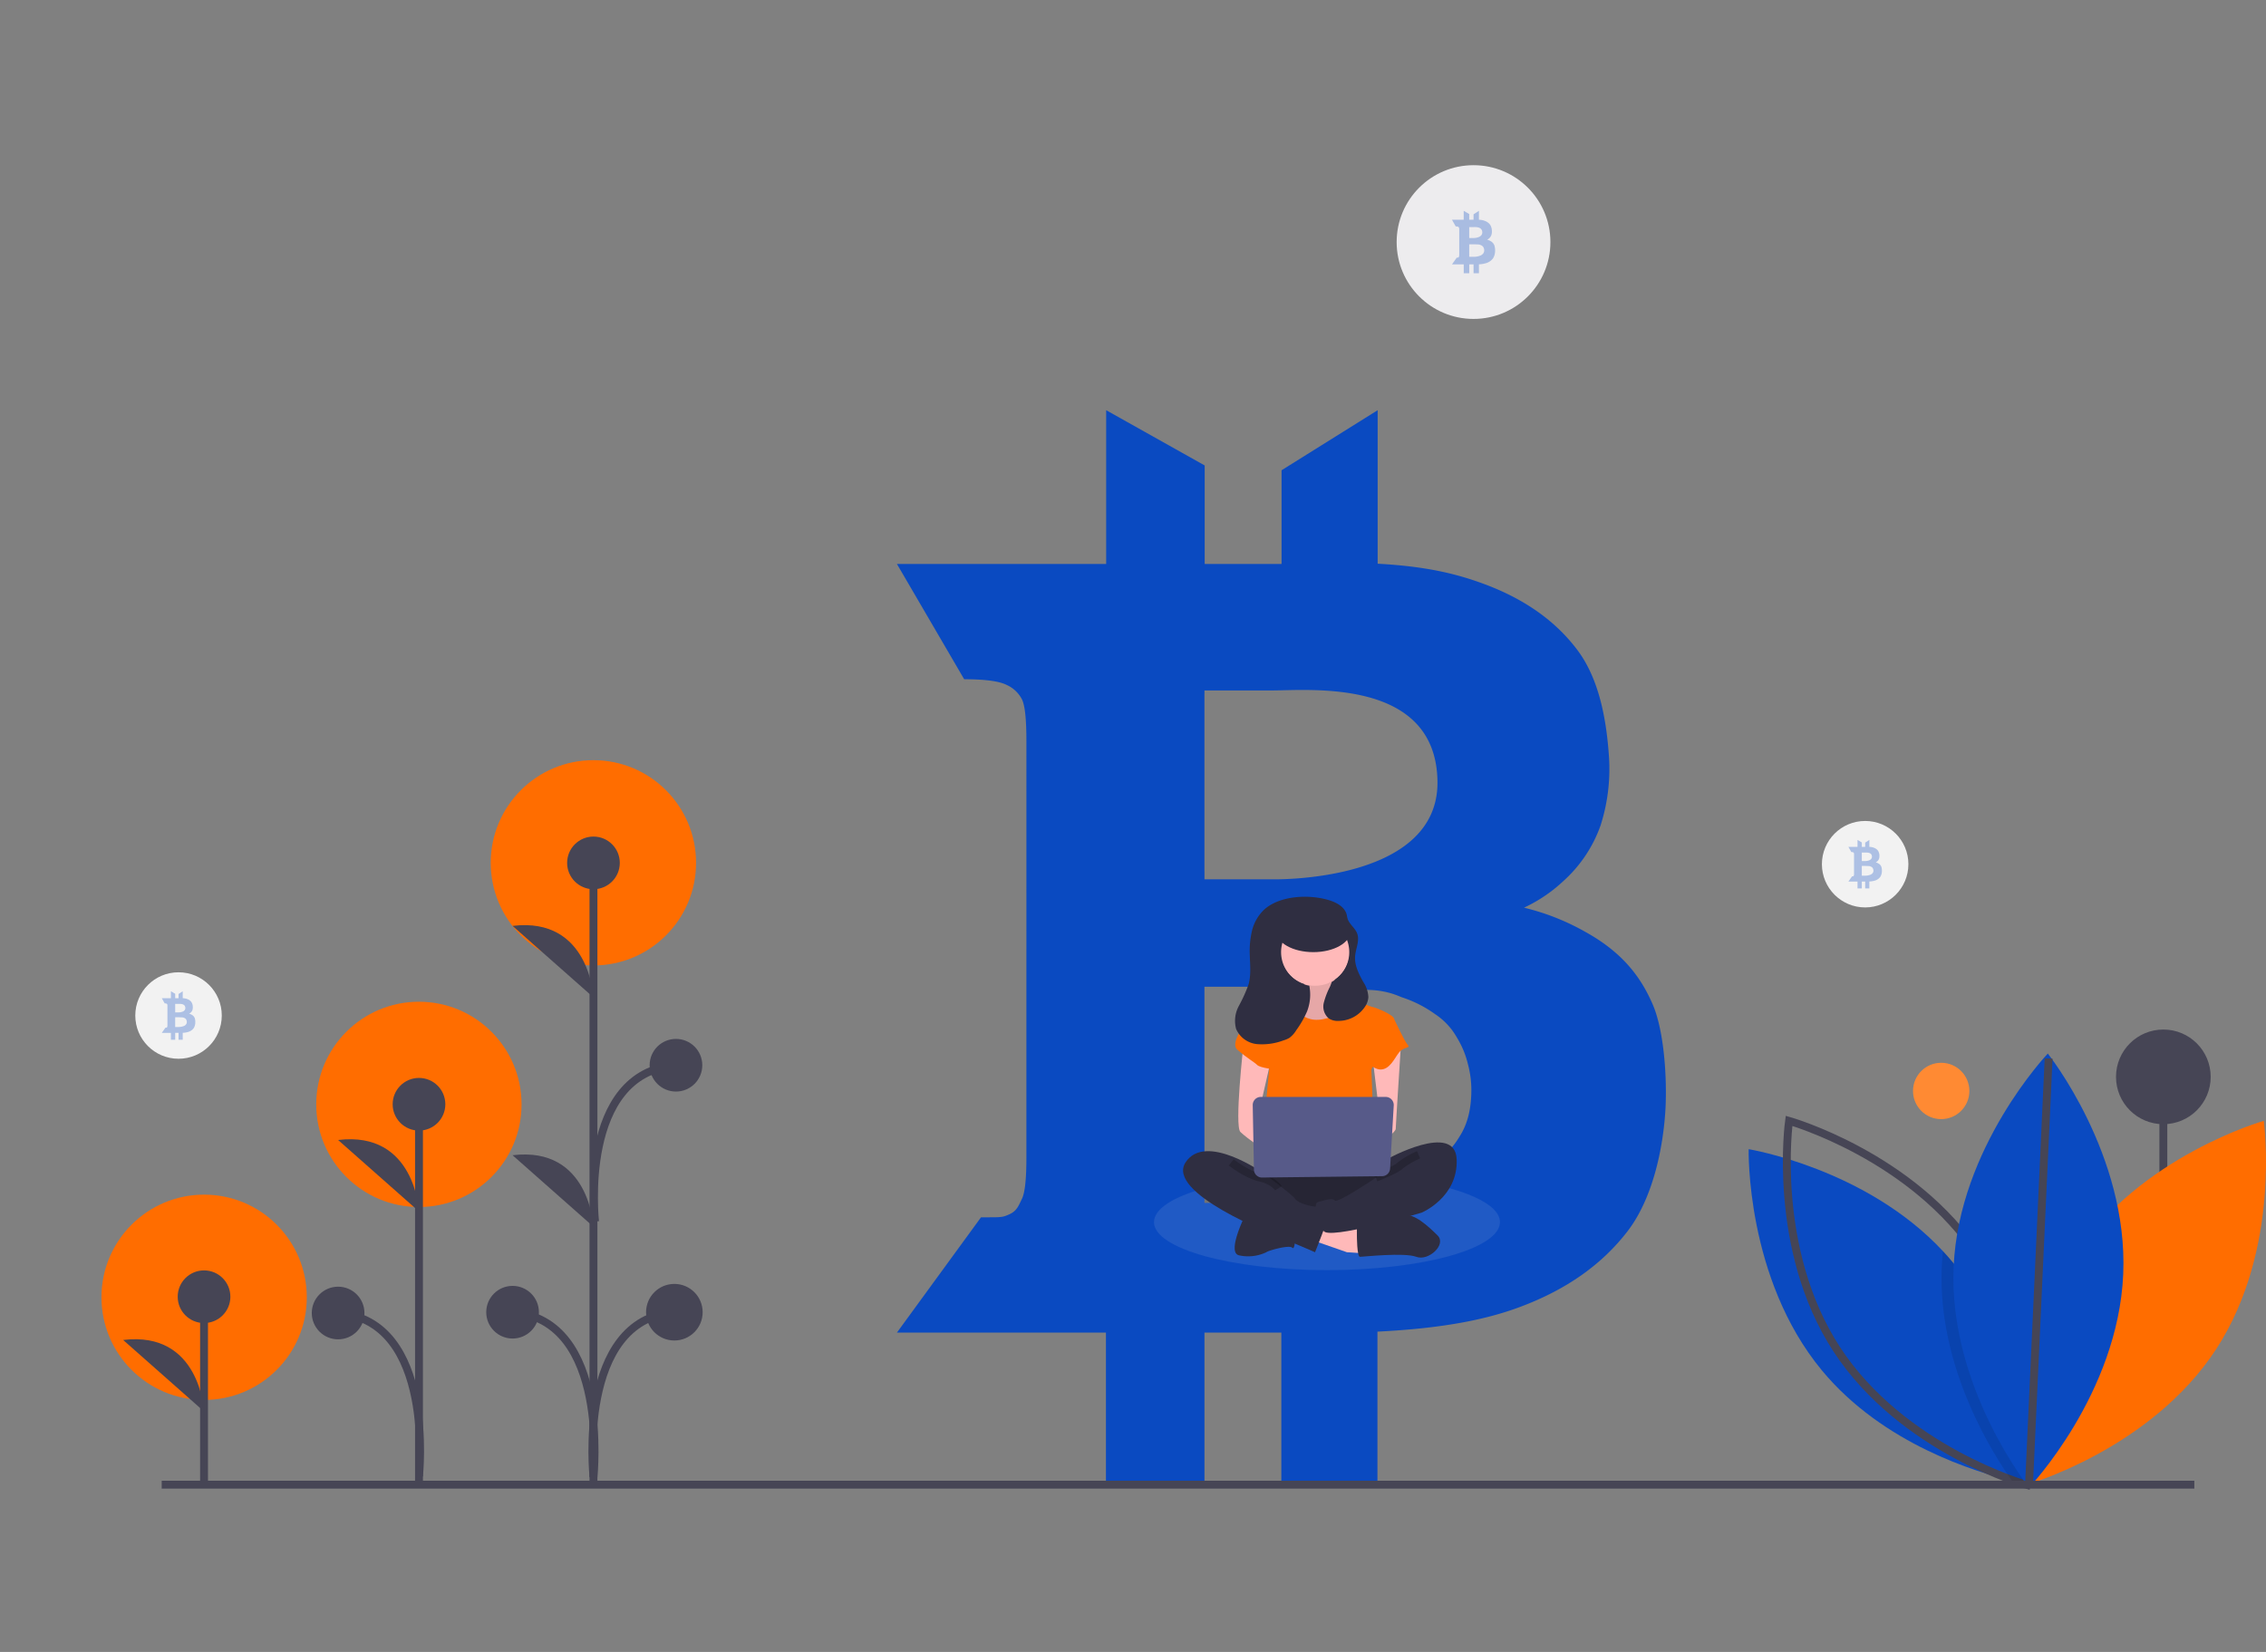 <svg xmlns="http://www.w3.org/2000/svg" xmlns:xlink="http://www.w3.org/1999/xlink" width="576" height="420" viewBox="0 0 576 420">
  <rect x="0" y="0" width="576" height="420" fill="#808080" stroke="none"/>
  <defs>
    <clipPath id="clip-path">
      <rect id="Rectangle_18600" data-name="Rectangle 18600" width="576" height="420" transform="translate(695 1310)" fill="#fff" stroke="#707070" stroke-width="1"/>
    </clipPath>
  </defs>
  <g id="girl_digitalcurrency" transform="translate(-695 -1310)" clip-path="url(#clip-path)">
    <g id="girl_digitalcurrency-2" data-name="girl_digitalcurrency" transform="translate(701.002 1303.962)">
      <circle id="Ellipse_1690" data-name="Ellipse 1690" cx="19.543" cy="19.543" r="19.543" transform="translate(349.015 48.038)" fill="#edecee"/>
      <path id="Path_22838" data-name="Path 22838" d="M688.893,467.036c-3.054-7.023-7.756-13.192-17.161-18.383a59.94,59.94,0,0,0-15.512-6.107,38,38,0,0,0,9.955-6.718A34.425,34.425,0,0,0,675.7,421.6a47.092,47.092,0,0,0,2.137-17.222c-.672-10.26-2.687-20.215-8.061-27.36s-12.947-12.642-22.963-16.489c-7.7-2.931-15.573-4.764-27.788-5.435V316.066L594.6,331.334v23.818H575.055v-25.04l-25.04-14.047v39.086H496.821l17.1,29.315c5.283.006,8.862.495,10.688,1.4a8.076,8.076,0,0,1,3.97,3.664c.794,1.527,1.16,5.13,1.16,10.688V506c0,5.5-.366,9.039-1.16,10.627s-1.221,2.993-3.115,3.848-1.954.794-7.207.794H518.2l-21.375,29.315h53.133v39.086h25.04V550.582h19.543v39.086h24.429v-39.33c15.879-.794,27.177-2.87,36.277-6.29,11.787-4.4,20.826-10.81,27.3-19.238s9.1-21.314,9.649-31.269C692.618,484.686,691.641,473.265,688.893,467.036Zm-113.9-78.905H575v-.812h17.076c9.607,0,41.621-3.2,42.152,22.945s-42.152,25.076-42.152,25.076H575v-2.015h-.006Zm0,74.508h19.543c3.97,0,17.625.6,22.6.831a21.68,21.68,0,0,1,5.961,1.063c.7.238,1.368.507,2.089.806A30.372,30.372,0,0,1,633.6,469.6a17.593,17.593,0,0,1,4.354,4.092,23.335,23.335,0,0,1,1.441,2.253,22.885,22.885,0,0,1,2.547,6.284,25.491,25.491,0,0,1,.9,6.547c0,4.758-.879,8.7-3.047,12.031-2.938,4.922-7.756,8.41-13.179,10.871-14.022,6.376-32.081,5.924-32.081,5.924H574.993Z" transform="translate(-274.836 -205.734)" fill="#0a4ac1"/>
      <path id="Path_22839" data-name="Path 22839" d="M738.618,241.827a2.1,2.1,0,0,0-.962-1.067,3.294,3.294,0,0,0-.87-.354,2.129,2.129,0,0,0,.558-.39,2,2,0,0,0,.534-.826,2.823,2.823,0,0,0,.12-1,3.05,3.05,0,0,0-.452-1.588,2.83,2.83,0,0,0-1.287-.957,4.692,4.692,0,0,0-1.558-.315v-2.265l-1.369.886v1.382h-1.1v-1.453l-1.4-.815v2.268H727.85l.959,1.7a1.494,1.494,0,0,1,.6.082.459.459,0,0,1,.223.213,1.76,1.76,0,0,1,.065.62v6.139a1.762,1.762,0,0,1-.065.617c-.045.092-.069.174-.175.223s-.11.046-.4.046h0l-1.2,1.7h2.979v2.268h1.4v-2.268h1.1v2.268H734.7v-2.283a6.49,6.49,0,0,0,2.034-.365,3.345,3.345,0,0,0,1.53-1.117,3.543,3.543,0,0,0,.541-1.815,4.126,4.126,0,0,0-.185-1.538Zm-6.385-4.579h0V237.2h.957c.539,0,2.333-.186,2.363,1.332s-2.363,1.455-2.363,1.455h-.957v-.117h0Zm0,4.324h1.1c.223,0,.988.035,1.267.048a1.178,1.178,0,0,1,.334.062c.039.014.077.029.117.047a1.68,1.68,0,0,1,.472.247,1,1,0,0,1,.244.237,1.592,1.592,0,0,1,.274.875,1.274,1.274,0,0,1-.171.7,1.618,1.618,0,0,1-.739.631,4.614,4.614,0,0,1-1.8.344h-1.1Z" transform="translate(-364.771 -173.424)" fill="#0a4ac1" opacity="0.3"/>
      <circle id="Ellipse_1691" data-name="Ellipse 1691" cx="7.163" cy="7.163" r="7.163" transform="translate(480.271 276.249)" fill="#ff8a33"/>
      <line id="Line_240" data-name="Line 240" y1="81.561" transform="translate(543.905 279.828)" fill="#3f3d56" stroke="#464555" stroke-miterlimit="10" stroke-width="2"/>
      <circle id="Ellipse_1692" data-name="Ellipse 1692" cx="11.534" cy="11.534" r="11.534" transform="translate(532.371 268.294)" fill="#464555" stroke="#464555" stroke-width="1"/>
      <path id="Path_22840" data-name="Path 22840" d="M978.666,646.4c-16.66,25.549-12.1,58.045-12.1,58.045s31.576-8.928,48.237-34.477,12.1-58.045,12.1-58.045S995.327,620.851,978.666,646.4Z" transform="translate(-457.477 -320.905)" fill="#ff6d00"/>
      <path id="Path_22841" data-name="Path 22841" d="M921.844,708.737s-.406-.065-1.152-.216c-.6-.121-1.415-.293-2.416-.531-8.949-2.11-32.74-9.242-48.294-27.993-19.468-23.48-18.648-56.285-18.648-56.285s29.767,4.837,49.381,25.922q1.275,1.359,2.481,2.818c16.939,20.43,18.518,47.918,18.644,54.714C921.857,708.185,921.844,708.737,921.844,708.737Z" transform="translate(-412.838 -325.495)" fill="#0a4ac1"/>
      <path id="Path_22842" data-name="Path 22842" d="M916.019,646.4c16.66,25.549,12.1,58.045,12.1,58.045s-31.576-8.928-48.237-34.477-12.1-58.045-12.1-58.045S899.359,620.851,916.019,646.4Z" transform="translate(-419.021 -320.905)" fill="none" stroke="#464555" stroke-miterlimit="10" stroke-width="2"/>
      <path id="Path_22843" data-name="Path 22843" d="M953.09,723.69c-.44.531-.828.984-1.148,1.355-.708.807-1.109,1.23-1.109,1.23s-.488-.613-1.307-1.76c-4.5-6.273-18.976-28.58-17.858-54.347q.091-2.026.3-4.008,1.275,1.359,2.481,2.817C951.385,689.406,952.964,716.894,953.09,723.69Z" transform="translate(-444.089 -342.018)" opacity="0.1"/>
      <path id="Path_22844" data-name="Path 22844" d="M979.717,640.009c-1.317,30.473-23.937,54.245-23.937,54.245s-20.486-25.635-19.169-56.107S960.548,583.9,960.548,583.9,981.034,609.537,979.717,640.009Z" transform="translate(-446.013 -309.997)" fill="#0a4ac1"/>
      <line id="Line_241" data-name="Line 241" y1="108.246" x2="4.973" transform="translate(509.766 275.148)" fill="none" stroke="#464555" stroke-miterlimit="10" stroke-width="2"/>
      <line id="Line_242" data-name="Line 242" x2="516.682" transform="translate(35.099 383.513)" fill="none" stroke="#464555" stroke-miterlimit="10" stroke-width="2"/>
      <circle id="Ellipse_1693" data-name="Ellipse 1693" cx="26.096" cy="26.096" r="26.096" transform="translate(118.739 199.311)" fill="#ff6d00"/>
      <circle id="Ellipse_1694" data-name="Ellipse 1694" cx="26.096" cy="26.096" r="26.096" transform="translate(74.383 260.728)" fill="#ff6d00"/>
      <circle id="Ellipse_1695" data-name="Ellipse 1695" cx="26.096" cy="26.096" r="26.096" transform="translate(19.79 309.776)" fill="#ff6d00"/>
      <line id="Line_243" data-name="Line 243" y1="47.337" transform="translate(45.863 335.728)" fill="#3f3d56" stroke="#464555" stroke-miterlimit="10" stroke-width="2"/>
      <circle id="Ellipse_1696" data-name="Ellipse 1696" cx="6.694" cy="6.694" r="6.694" transform="translate(39.169 329.034)" fill="#464555"/>
      <path id="Path_22845" data-name="Path 22845" d="M195.332,721.193s-.956-20.568-20.561-18.177" transform="translate(-149.468 -356.29)" fill="#464555"/>
      <line id="Line_244" data-name="Line 244" y1="157.894" transform="translate(144.852 225.503)" fill="#3f3d56" stroke="#464555" stroke-miterlimit="10" stroke-width="2"/>
      <circle id="Ellipse_1697" data-name="Ellipse 1697" cx="6.694" cy="6.694" r="6.694" transform="translate(138.158 218.734)" fill="#464555"/>
      <circle id="Ellipse_1698" data-name="Ellipse 1698" cx="6.694" cy="6.694" r="6.694" transform="translate(117.597 332.971)" fill="#464555"/>
      <path id="Path_22846" data-name="Path 22846" d="M357.416,548.805s-.956-20.568-20.561-18.177" transform="translate(-212.565 -289.183)" fill="#464555"/>
      <path id="Path_22847" data-name="Path 22847" d="M357.416,644.28s-.956-20.568-20.561-18.177" transform="translate(-212.565 -326.349)" fill="#464555"/>
      <path id="Path_22848" data-name="Path 22848" d="M357.416,733.47s4.3-39.979-20.561-41.892" transform="translate(-212.565 -351.913)" fill="none" stroke="#464555" stroke-miterlimit="10" stroke-width="2"/>
      <circle id="Ellipse_1699" data-name="Ellipse 1699" cx="6.694" cy="6.694" r="6.694" transform="translate(158.721 332.971)" fill="#464555" stroke="#464555" stroke-width="1"/>
      <path id="Path_22849" data-name="Path 22849" d="M370.345,733.47s-4.3-39.979,20.561-41.892" transform="translate(-225.491 -351.913)" fill="none" stroke="#464555" stroke-miterlimit="10" stroke-width="2"/>
      <circle id="Ellipse_1700" data-name="Ellipse 1700" cx="6.694" cy="6.694" r="6.694" transform="translate(159.129 270.178)" fill="#464555"/>
      <path id="Path_22850" data-name="Path 22850" d="M371.013,628.519s-4.3-37.847,20.561-39.759" transform="translate(-225.75 -311.888)" fill="none" stroke="#464555" stroke-miterlimit="10" stroke-width="2"/>
      <line id="Line_245" data-name="Line 245" y1="96.38" transform="translate(100.503 286.794)" fill="#3f3d56" stroke="#464555" stroke-miterlimit="10" stroke-width="2"/>
      <circle id="Ellipse_1701" data-name="Ellipse 1701" cx="6.694" cy="6.694" r="6.694" transform="translate(93.809 280.1)" fill="#464555"/>
      <path id="Path_22851" data-name="Path 22851" d="M284.8,637.937s-.956-20.568-20.561-18.177" transform="translate(-184.296 -323.88)" fill="#464555"/>
      <path id="Path_22852" data-name="Path 22852" d="M284.8,733.378s4.3-39.553-20.561-41.465" transform="translate(-184.296 -352.043)" fill="none" stroke="#464555" stroke-miterlimit="10" stroke-width="2"/>
      <circle id="Ellipse_1702" data-name="Ellipse 1702" cx="6.694" cy="6.694" r="6.694" transform="translate(73.248 333.175)" fill="#464555"/>
      <circle id="Ellipse_1703" data-name="Ellipse 1703" cx="10.993" cy="10.993" r="10.993" transform="translate(457.113 214.765)" fill="#f2f2f2"/>
      <path id="Path_22853" data-name="Path 22853" d="M676.445,635.47c-14.022,6.376-32.081,5.924-32.081,5.924H624.821v-3.731c7.964-2.223,18.975-3.6,31.147-3.6a142.707,142.707,0,0,1,20.478,1.4Z" transform="translate(-324.664 -329.524)" opacity="0.1"/>
      <path id="Path_22854" data-name="Path 22854" d="M691.765,647.175c0,6.748-19.69,12.214-43.972,12.214s-43.972-5.466-43.972-12.214c0-3.365,4.9-6.413,12.825-8.617v3.732h19.543s18.059.452,32.081-5.924C682.238,638.406,691.765,642.479,691.765,647.175Z" transform="translate(-316.489 -330.42)" fill="#edecee" opacity="0.1"/>
      <rect id="Rectangle_18599" data-name="Rectangle 18599" width="18.709" height="18.743" transform="translate(318.211 240.702)" fill="#2f2e41"/>
      <path id="Path_22855" data-name="Path 22855" d="M662.073,549.871s1.549,5.42-1.161,5.807a10.58,10.58,0,0,0-4.646,1.936L661.3,564.2h9.292l5.807-5.807s-7.743-5.807-6.195-9.292S662.073,549.871,662.073,549.871Z" transform="translate(-336.904 -295.915)" fill="#ffb9b9"/>
      <path id="Path_22856" data-name="Path 22856" d="M662.073,549.871s1.549,5.42-1.161,5.807a10.58,10.58,0,0,0-4.646,1.936L661.3,564.2h9.292l5.807-5.807s-7.743-5.807-6.195-9.292S662.073,549.871,662.073,549.871Z" transform="translate(-336.904 -295.915)" opacity="0.1"/>
      <path id="Path_22857" data-name="Path 22857" d="M536.239,522.494l8.9,3.1,6.194.387-.387-5.42-12.776-3.779Z" transform="translate(-208.747 -201.172)" fill="#ffb9b9"/>
      <path id="Path_22858" data-name="Path 22858" d="M688.279,656.363s0,5.42.774,5.42,11.227-1.161,14.325,0,7.743-3.1,5.42-5.42-6.112-5.807-8.476-5.033-12.043,2.71-12.043,2.71Z" transform="translate(-349.367 -336.202)" fill="#2f2e41"/>
      <path id="Path_22859" data-name="Path 22859" d="M640.02,651.4s-4.646,9.292-1.549,10.066a10.741,10.741,0,0,0,6.969-.774c.387-.387,5.807-1.936,6.582-1.161s.774-3.1.774-3.1Z" transform="translate(-329.563 -336.272)" fill="#2f2e41"/>
      <path id="Path_22860" data-name="Path 22860" d="M645.521,630.48s-7.356,10.066-1.936,12.776,31.36,2.71,33.3,0,2.71-11.227,0-12S645.521,630.48,645.521,630.48Z" transform="translate(-331.192 -328.129)" fill="#2f2e41"/>
      <path id="Path_22861" data-name="Path 22861" d="M645.521,630.48s-7.356,10.066-1.936,12.776,31.36,2.71,33.3,0,2.71-11.227,0-12S645.521,630.48,645.521,630.48Z" transform="translate(-331.192 -328.129)" opacity="0.2"/>
      <circle id="Ellipse_1704" data-name="Ellipse 1704" cx="8.905" cy="8.905" r="8.905" transform="translate(319.361 238.858)" fill="#ffb9b9"/>
      <path id="Path_22862" data-name="Path 22862" d="M648.025,562.93l7.743-1.549s1.936,6.194,8.13,5.033,7.743-5.033,7.743-5.033,4.646,1.936,5.033,1.936,5.42,1.936,5.42,3.1-5.807,12.776-5.807,12.776l.774,20.906-28.649-.774,1.936-20.519Z" transform="translate(-333.696 -301.23)" fill="#ff6d00"/>
      <path id="Path_22863" data-name="Path 22863" d="M640.219,580.4s-2.323,20.519-.774,22.068,7.743,5.807,7.743,5.807v-4.646l-3.1-5.807,3.1-13.55Z" transform="translate(-330.149 -308.633)" fill="#ffb9b9"/>
      <path id="Path_22864" data-name="Path 22864" d="M701.6,579.448s-1.355,21.1-1.355,21.874-3.484,3.484-4.646,3.484-1.936-1.936-1.936-1.936l2.71-3.1L694.442,583.9Z" transform="translate(-351.464 -308.263)" fill="#ffb9b9"/>
      <path id="Path_22865" data-name="Path 22865" d="M689.167,625.2s17.422-9.679,17.809,0-8.9,13.55-8.9,13.55-24,7.2-24.972,4.567-2.9-6.89-1.355-7.277,3.484-1.161,4.259-.387,10.453-5.807,10.453-5.807Z" transform="translate(-342.704 -324.4)" fill="#2f2e41"/>
      <path id="Path_22866" data-name="Path 22866" d="M707.044,626.042a22.02,22.02,0,0,0-4.646,2.71c-1.161,1.161-6.195,3.1-6.195,3.1" transform="translate(-352.451 -326.401)" fill="none" stroke="#000" stroke-miterlimit="10" stroke-width="2" opacity="0.2"/>
      <path id="Path_22867" data-name="Path 22867" d="M646.307,564.691l-2.323-.774s-8.517,8.9-5.807,11.227,4.259,3.1,5.033,3.872,4.646,1.161,4.646,1.161Z" transform="translate(-329.655 -302.217)" fill="#ff6d00"/>
      <path id="Path_22868" data-name="Path 22868" d="M694.651,568.354l3.484.774s2.71,5.807,3.484,6.582-1.161.387-2.323,1.936-2.323,4.259-4.646,4.259-5.42-3.872-5.42-3.872Z" transform="translate(-349.737 -303.945)" fill="#ff6d00"/>
      <path id="Path_22869" data-name="Path 22869" d="M636.306,630.1s-14.712-10.453-19.745-2.71,21.681,18.2,25.552,19.745,7.356,3.1,7.356,3.1,3.484-8.517,3.484-10.066-2.71-1.549-3.484-1.549-4.259-.774-5.033-1.936S636.306,630.1,636.306,630.1Z" transform="translate(-321.203 -325.815)" fill="#2f2e41"/>
      <path id="Path_22870" data-name="Path 22870" d="M635.98,629.212s3.872,3.1,7.356,3.872,4.646,2.71,4.646,2.71" transform="translate(-329.008 -327.635)" fill="none" stroke="#000" stroke-miterlimit="10" stroke-width="2" opacity="0.2"/>
      <path id="Path_22871" data-name="Path 22871" d="M644.919,604.044l.309,16.392a2.052,2.052,0,0,0,2.075,2.013l30.505-.343a2.052,2.052,0,0,0,2.026-1.934l.926-16.05a2.052,2.052,0,0,0-2.049-2.17h-31.74a2.052,2.052,0,0,0-2.052,2.091Z" transform="translate(-332.487 -317.024)" fill="#575a89"/>
      <path id="Path_22872" data-name="Path 22872" d="M638.5,546.384a38.307,38.307,0,0,0,2.479-5.5c.638-2.327.389-4.789.313-7.2a22.606,22.606,0,0,1,.54-6.353,10.923,10.923,0,0,1,3.14-5.467c4.057-3.622,11.483-3.882,16.437-2.374,1.953.594,4.034,1.726,4.518,3.71.073.3.106.608.188.905.406,1.477,1.916,2.411,2.461,3.842.7,1.851-.382,3.864-.524,5.839-.166,2.306.968,4.485,2.085,6.51a7.53,7.53,0,0,1,1.289,3.859,4.874,4.874,0,0,1-.667,2.127,8.111,8.111,0,0,1-6.813,3.906,4.275,4.275,0,0,1-2.552-.6,3.958,3.958,0,0,1-1.311-3.955,19.186,19.186,0,0,1,1.561-4.1c.177-.414.336-.836.483-1.262a8.663,8.663,0,1,0-5.715.969,11.736,11.736,0,0,1-.568,6.525,24.638,24.638,0,0,1-2.74,4.778,6.594,6.594,0,0,1-1.746,1.954,6.192,6.192,0,0,1-1.487.635,15.412,15.412,0,0,1-6.765.953,6.474,6.474,0,0,1-5.3-3.851A7.948,7.948,0,0,1,638.5,546.384Z" transform="translate(-329.599 -284.587)" fill="#2f2e41"/>
      <ellipse id="Ellipse_1705" data-name="Ellipse 1705" cx="9.45" cy="5.355" rx="9.45" ry="5.355" transform="translate(318.385 237.407)" fill="#2f2e41"/>
      <path id="Path_22873" data-name="Path 22873" d="M901.217,501.772a1.631,1.631,0,0,0-.747-.829,2.56,2.56,0,0,0-.676-.275,1.651,1.651,0,0,0,.434-.3,1.556,1.556,0,0,0,.415-.642,2.192,2.192,0,0,0,.093-.777,2.369,2.369,0,0,0-.351-1.234,2.2,2.2,0,0,0-1-.744,3.645,3.645,0,0,0-1.21-.245v-1.76l-1.064.689v1.074h-.851V495.6l-1.091-.633v1.763H892.85l.745,1.322a1.162,1.162,0,0,1,.466.063.357.357,0,0,1,.173.165,1.368,1.368,0,0,1,.051.482v4.77a1.37,1.37,0,0,1-.051.479c-.035.072-.053.135-.136.173s-.085.036-.314.036h0l-.931,1.322h2.315V507.3h1.091V505.54h.851V507.3h1.064v-1.774a5.045,5.045,0,0,0,1.58-.284,2.6,2.6,0,0,0,1.189-.868,2.753,2.753,0,0,0,.42-1.41A3.205,3.205,0,0,0,901.217,501.772Zm-4.962-3.558h0v-.037H897c.419,0,1.813-.144,1.836,1.035S897,500.343,897,500.343h-.744v-.091h0Zm0,3.36h.851c.173,0,.768.027.984.037a.916.916,0,0,1,.26.048c.031.011.06.023.091.036a1.307,1.307,0,0,1,.367.192.779.779,0,0,1,.19.185,1.237,1.237,0,0,1,.213.68.988.988,0,0,1-.133.543,1.258,1.258,0,0,1-.574.49,3.584,3.584,0,0,1-1.4.267h-.851Z" transform="translate(-429.002 -275.375)" fill="#0a4ac1" opacity="0.3"/>
      <circle id="Ellipse_1706" data-name="Ellipse 1706" cx="10.993" cy="10.993" r="10.993" transform="translate(28.387 253.24)" fill="#f2f2f2"/>
      <path id="Path_22874" data-name="Path 22874" d="M199.217,564.772a1.631,1.631,0,0,0-.748-.829,2.56,2.56,0,0,0-.676-.275,1.655,1.655,0,0,0,.434-.3,1.558,1.558,0,0,0,.415-.642,2.193,2.193,0,0,0,.093-.777,2.369,2.369,0,0,0-.351-1.234,2.2,2.2,0,0,0-1-.744,3.645,3.645,0,0,0-1.21-.245v-1.76l-1.064.689v1.074h-.851V558.6l-1.091-.633v1.763H190.85l.745,1.322a1.161,1.161,0,0,1,.466.063.357.357,0,0,1,.173.165,1.369,1.369,0,0,1,.051.482v4.77a1.37,1.37,0,0,1-.051.479c-.035.072-.053.135-.136.173s-.085.036-.314.036h0l-.931,1.322h2.315V570.3h1.091V568.54h.851V570.3h1.064v-1.774a5.04,5.04,0,0,0,1.58-.284,2.6,2.6,0,0,0,1.189-.868,2.753,2.753,0,0,0,.42-1.41,3.206,3.206,0,0,0-.144-1.2Zm-4.962-3.558h0v-.037H195c.418,0,1.813-.144,1.836,1.035S195,563.343,195,563.343h-.744v-.091h0Zm0,3.36h.851c.173,0,.768.027.984.037a.911.911,0,0,1,.26.048c.031.011.06.023.091.036a1.307,1.307,0,0,1,.367.192.776.776,0,0,1,.19.185,1.237,1.237,0,0,1,.213.68.989.989,0,0,1-.133.543,1.257,1.257,0,0,1-.574.49,3.586,3.586,0,0,1-1.4.267h-.851Z" transform="translate(-155.728 -299.9)" fill="#0a4ac1" opacity="0.3"/>
    </g>
  </g>
</svg>
